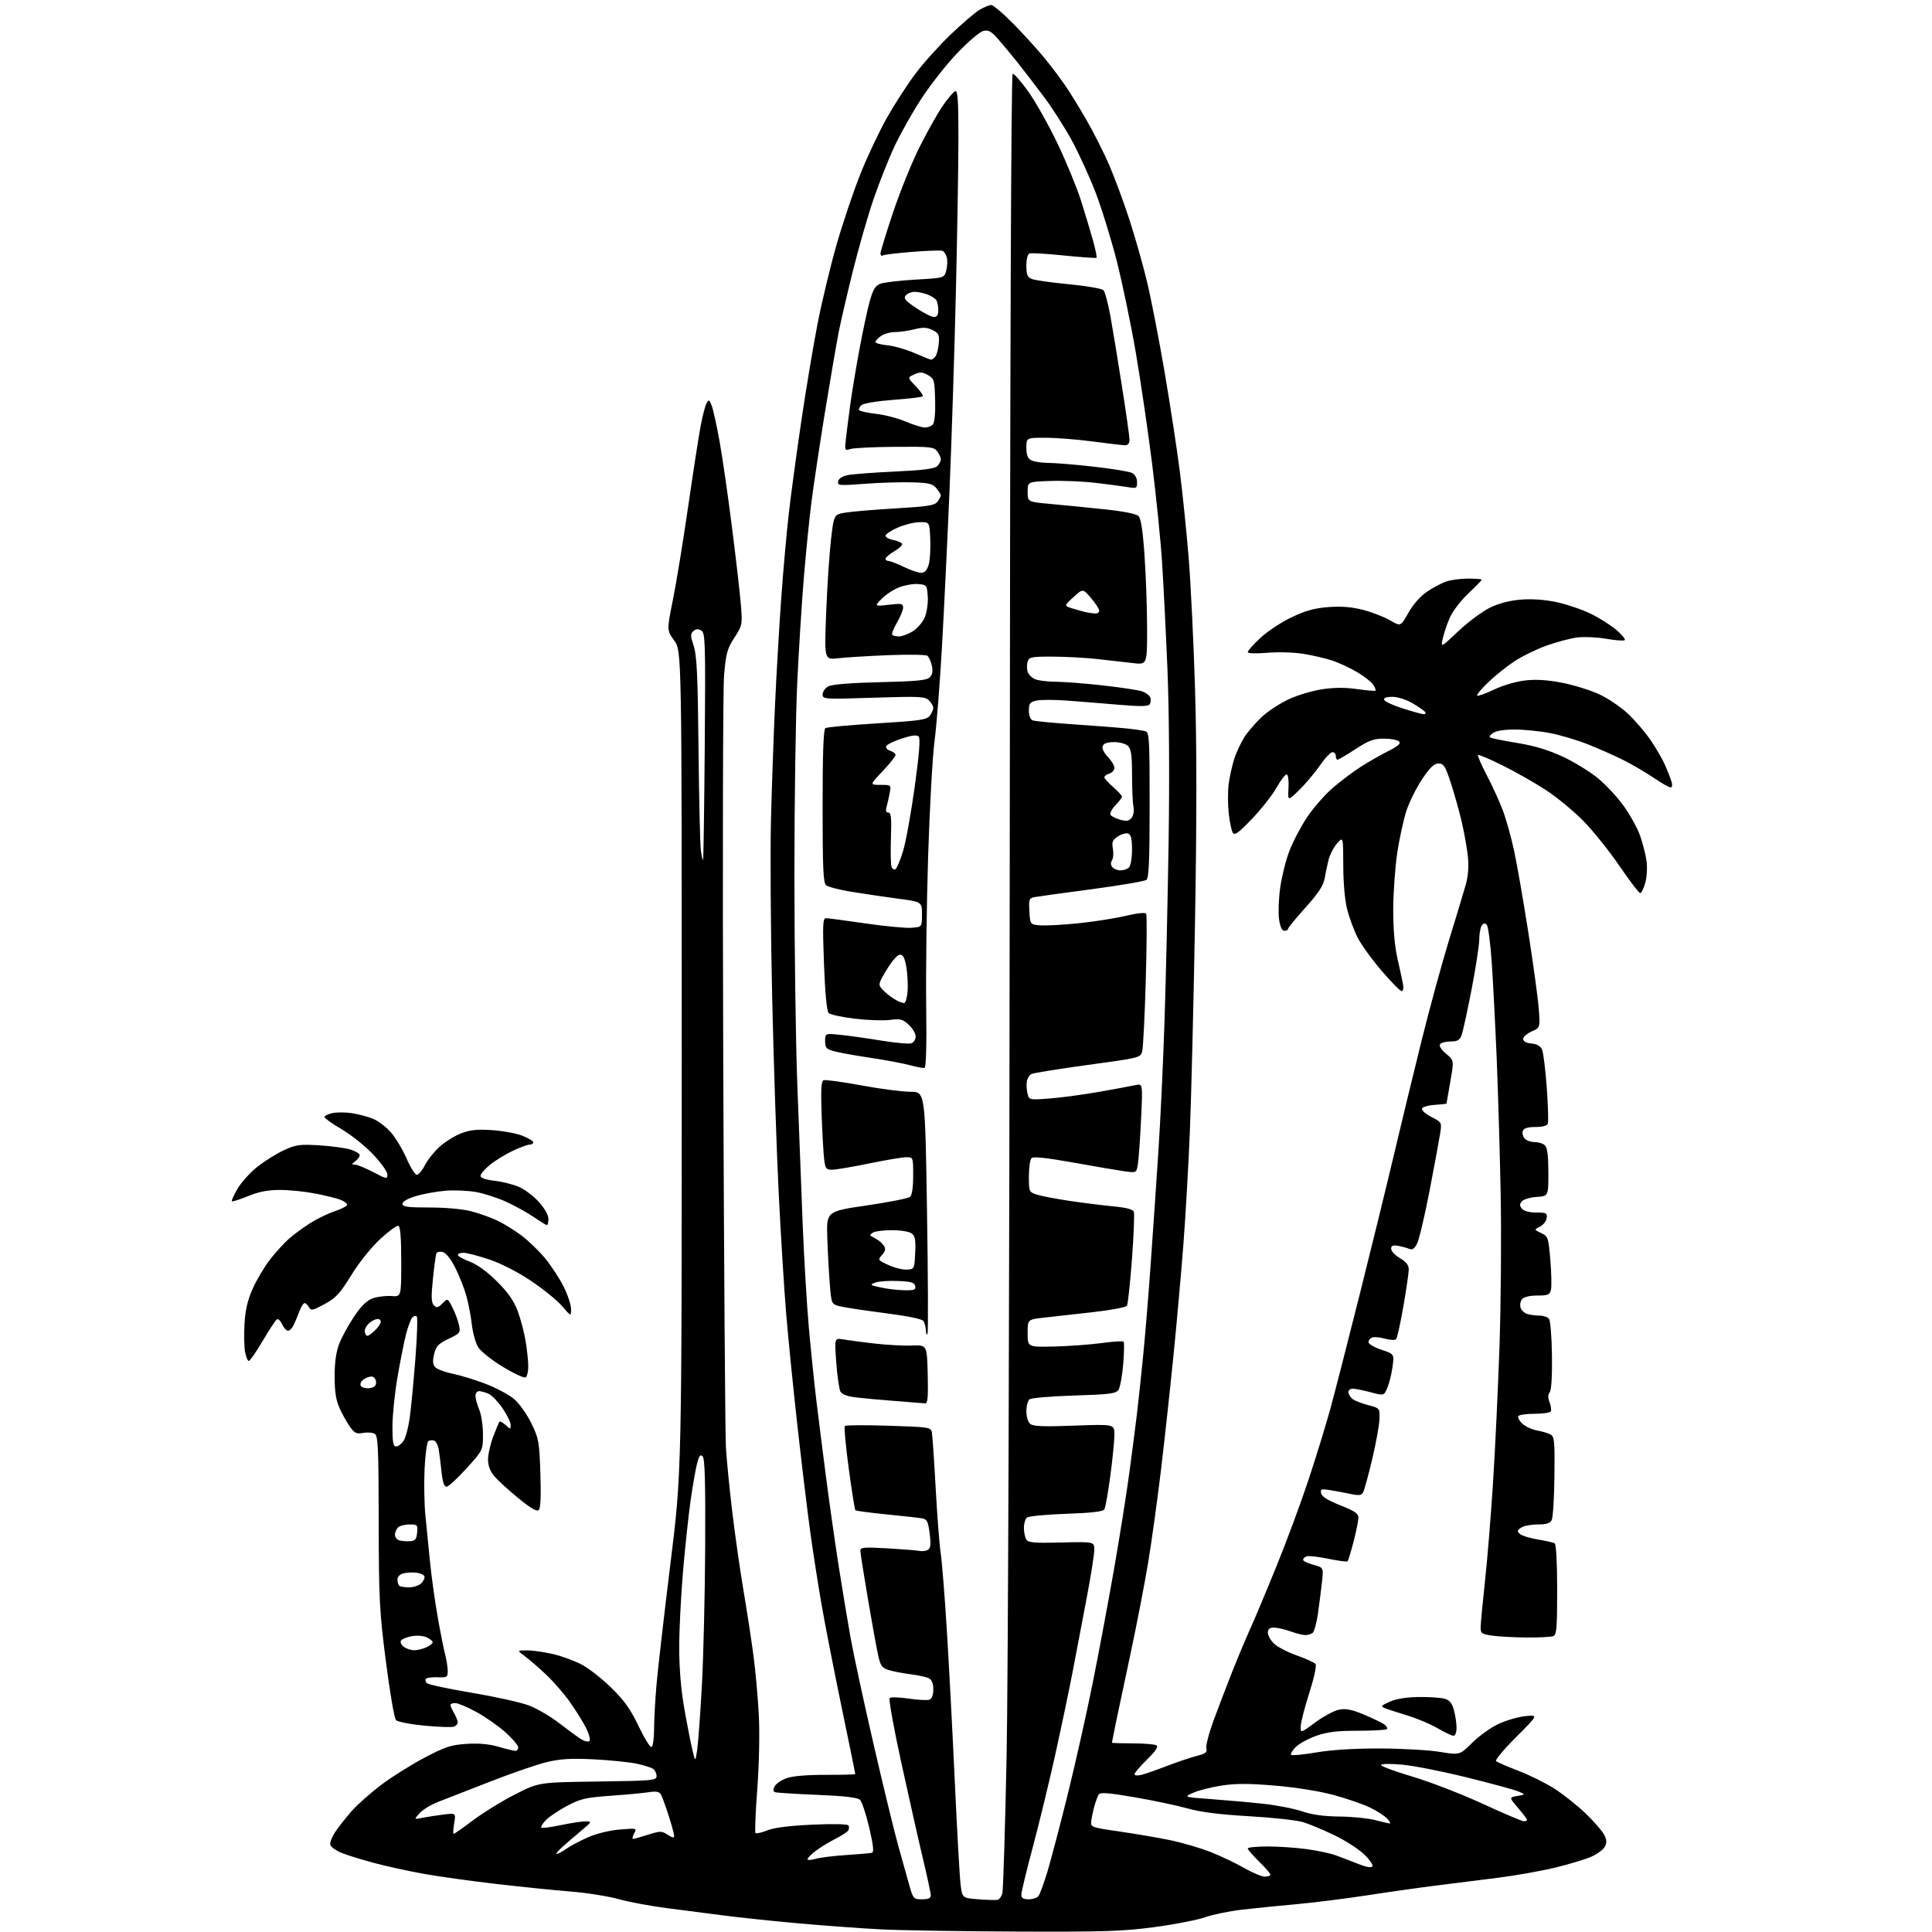 <?xml version="1.0" encoding="UTF-8" standalone="no"?>
<svg 
  version="1.1" 
  xmlns="http://www.w3.org/2000/svg" 
  xmlns:xlink="http://www.w3.org/1999/xlink" 
  xmlns:svg="http://www.w3.org/2000/svg"
  xmlns:rdf="http://www.w3.org/1999/02/22-rdf-syntax-ns#"
  xmlns:cc="http://creativecommons.org/ns#"
  xmlns:dc="http://purl.org/dc/elements/1.1/"
  viewBox="0 0 768 768"
  width="768"
  height="768"
>
<style>svg {background-color: white; }</style>"
<path stroke="none" fill="black" fill-rule="evenodd" d="M404.50,767.83C382.50,767.74 358.20,767.35 350.50,766.97C342.80,766.58 327.95,765.51 317.50,764.57C307.05,763.63 293.55,762.21 287.50,761.41C281.45,760.61 271.32,759.30 265.00,758.50C258.67,757.69 250.12,756.10 246.00,754.95C241.87,753.80 233.32,752.44 227.00,751.93C220.68,751.42 207.45,750.08 197.60,748.94C187.76,747.81 174.71,746.00 168.60,744.91C162.50,743.82 153.40,741.82 148.39,740.47C143.37,739.12 137.62,737.32 135.59,736.47C133.57,735.63 131.66,734.26 131.34,733.44C131.02,732.62 131.89,730.27 133.26,728.23C134.63,726.18 137.61,722.40 139.89,719.82C142.18,717.25 147.45,712.58 151.61,709.45C155.77,706.32 163.48,701.49 168.75,698.72C177.03,694.35 179.28,693.62 185.49,693.22C190.36,692.91 194.44,693.28 198.23,694.38C201.30,695.27 204.30,696.00 204.90,696.00C205.51,696.00 206.00,695.37 206.00,694.59C206.00,693.82 203.74,691.16 200.98,688.68C198.23,686.20 193.04,682.55 189.45,680.58C185.86,678.61 182.05,677.00 180.97,677.00C179.88,677.00 179.02,677.34 179.04,677.75C179.05,678.16 179.71,679.62 180.50,681.00C181.29,682.38 181.95,684.01 181.96,684.64C181.98,685.27 181.32,686.05 180.48,686.37C179.65,686.69 174.38,686.51 168.77,685.98C163.13,685.44 158.05,684.45 157.40,683.75C156.74,683.06 154.95,672.60 153.40,660.50C150.82,640.32 150.59,635.71 150.54,604.71C150.51,575.80 150.28,570.79 149.00,569.98C148.18,569.46 146.10,569.29 144.38,569.60C141.73,570.09 140.94,569.72 139.11,567.16C137.93,565.50 136.08,562.20 135.01,559.82C133.57,556.67 133.04,553.27 133.02,547.26C133.01,541.65 133.58,537.48 134.83,534.21C135.84,531.56 138.53,526.64 140.81,523.28C143.83,518.83 145.90,516.86 148.40,516.03C150.30,515.41 153.57,515.03 155.67,515.20C159.50,515.50 159.50,515.50 159.50,501.58C159.50,492.04 159.14,487.55 158.36,487.29C157.73,487.08 154.46,489.46 151.09,492.57C147.56,495.85 142.73,501.88 139.66,506.87C135.15,514.20 133.55,515.94 129.04,518.39C124.30,520.96 123.63,521.10 122.82,519.64C122.31,518.74 121.53,518.00 121.07,518.00C120.62,518.00 119.69,519.46 119.02,521.25C118.35,523.04 117.32,525.51 116.73,526.75C116.14,527.99 115.14,529.00 114.49,529.00C113.85,529.00 112.80,527.85 112.16,526.44C111.52,525.04 110.58,524.14 110.07,524.46C109.56,524.77 107.02,528.62 104.43,533.01C101.84,537.41 99.35,541.00 98.90,541.00C98.46,541.00 97.79,539.39 97.42,537.43C97.05,535.47 96.95,530.40 97.20,526.18C97.53,520.58 98.43,516.77 100.52,512.12C102.10,508.61 105.22,503.40 107.45,500.54C109.68,497.68 113.08,493.97 115.00,492.30C116.92,490.62 120.70,487.86 123.39,486.16C126.09,484.46 130.47,482.34 133.14,481.45C135.82,480.56 138.00,479.41 138.00,478.89C138.00,478.38 136.76,477.47 135.25,476.89C133.74,476.31 129.20,475.20 125.16,474.42C121.13,473.64 114.83,473.01 111.16,473.02C106.43,473.04 102.78,473.75 98.55,475.49C95.28,476.84 92.41,477.75 92.18,477.51C91.95,477.28 92.96,475.04 94.43,472.53C95.90,470.02 99.44,466.10 102.30,463.83C105.16,461.56 109.91,458.59 112.85,457.23C117.62,455.03 119.13,454.82 126.85,455.28C131.61,455.57 137.19,456.32 139.25,456.95C141.31,457.58 143.00,458.59 143.00,459.19C143.00,459.79 142.21,460.88 141.25,461.61C139.68,462.80 139.67,462.94 141.15,462.97C142.06,462.99 145.32,464.33 148.40,465.95C153.71,468.74 154.00,468.79 154.00,466.87C154.00,465.76 151.41,462.14 148.25,458.82C145.09,455.51 139.46,451.02 135.75,448.85C132.04,446.69 129.00,444.52 129.00,444.04C129.00,443.55 130.39,442.85 132.09,442.48C133.79,442.11 137.26,442.11 139.80,442.49C142.35,442.87 146.14,443.87 148.24,444.71C150.33,445.55 153.58,448.03 155.46,450.22C157.34,452.42 160.13,457.09 161.66,460.61C163.19,464.12 165.01,467.00 165.70,467.00C166.39,467.00 167.84,465.28 168.91,463.18C169.98,461.08 172.62,457.77 174.77,455.82C176.93,453.88 180.79,451.48 183.36,450.50C186.98,449.12 189.77,448.84 195.77,449.26C200.02,449.55 205.41,450.56 207.75,451.51C210.09,452.45 212.00,453.62 212.00,454.11C212.00,454.60 211.34,455.00 210.53,455.00C209.72,455.00 206.66,456.13 203.73,457.52C200.80,458.91 196.74,461.42 194.70,463.09C192.67,464.77 191.00,466.73 191.00,467.44C191.00,468.26 193.05,468.97 196.67,469.39C199.79,469.76 204.18,470.87 206.42,471.87C208.66,472.86 212.19,475.55 214.25,477.84C216.47,480.31 218.00,483.02 218.00,484.50C218.00,485.88 217.74,487.00 217.43,487.00C217.12,487.00 214.86,485.62 212.41,483.94C209.96,482.25 205.14,479.56 201.69,477.94C198.25,476.33 192.74,474.51 189.46,473.89C186.18,473.28 180.57,473.03 177.00,473.34C173.43,473.65 168.14,474.61 165.25,475.49C162.04,476.46 160.00,477.64 160.00,478.54C160.00,479.73 161.99,480.00 170.79,480.00C177.08,480.00 183.94,480.62 187.25,481.48C190.37,482.29 195.02,483.94 197.59,485.15C200.15,486.35 204.51,489.04 207.28,491.12C210.05,493.20 214.29,497.29 216.69,500.20C219.09,503.12 222.40,508.16 224.03,511.41C225.66,514.66 227.00,518.68 227.00,520.34C227.00,523.36 227.00,523.36 223.45,519.21C221.49,516.92 215.92,512.40 211.06,509.15C205.65,505.53 199.18,502.23 194.36,500.62C190.03,499.18 185.48,498.00 184.25,498.00C183.01,498.00 182.00,498.39 182.00,498.86C182.00,499.34 184.14,500.54 186.75,501.53C189.77,502.68 193.72,505.56 197.59,509.42C201.98,513.81 204.27,517.09 205.81,521.21C206.98,524.36 208.40,529.76 208.96,533.21C209.53,536.67 209.99,541.16 209.99,543.19C210.00,545.22 209.53,547.17 208.95,547.53C208.37,547.89 204.29,546.00 199.89,543.34C195.45,540.65 191.08,537.17 190.06,535.50C189.05,533.85 187.93,529.80 187.56,526.50C187.19,523.20 186.20,518.05 185.36,515.05C184.52,512.06 182.54,507.05 180.97,503.93C179.20,500.44 177.29,498.05 175.99,497.71C174.82,497.40 173.68,497.68 173.44,498.33C173.20,498.97 172.59,503.55 172.08,508.50C171.35,515.57 171.44,517.79 172.47,518.86C173.57,520.00 174.12,519.88 175.88,518.12C177.97,516.03 177.97,516.03 179.86,519.76C180.90,521.82 182.07,524.94 182.45,526.70C183.11,529.76 182.92,530.00 178.32,532.20C174.29,534.12 173.35,535.11 172.59,538.20C171.93,540.85 172.02,542.33 172.91,543.39C173.60,544.22 176.71,545.41 179.83,546.05C182.95,546.69 188.88,548.50 193.00,550.08C197.12,551.66 202.17,554.33 204.20,556.01C206.31,557.75 209.30,561.90 211.13,565.61C214.17,571.78 214.38,572.93 214.81,585.64C215.11,594.60 214.90,599.50 214.18,600.22C213.40,601.00 211.11,599.68 206.03,595.52C202.14,592.34 197.84,588.41 196.48,586.79C194.82,584.83 194.00,582.62 194.00,580.17C194.00,578.15 194.94,574.02 196.09,571.00C197.24,567.98 198.36,565.32 198.58,565.09C198.81,564.86 199.89,565.50 200.99,566.49C202.93,568.25 203.00,568.25 203.00,566.43C203.00,565.39 201.55,562.42 199.79,559.83C198.02,557.25 195.53,554.65 194.24,554.06C192.96,553.48 191.25,553.00 190.45,553.00C189.65,553.00 189.00,553.85 189.00,554.88C189.00,555.91 189.67,558.37 190.50,560.35C191.32,562.32 192.00,566.76 191.99,570.22C191.98,576.50 191.98,576.50 185.41,583.75C181.79,587.74 178.23,591.00 177.49,591.00C176.59,591.00 175.94,589.10 175.53,585.25C175.19,582.09 174.70,578.08 174.43,576.35C174.16,574.61 173.35,572.97 172.63,572.69C171.91,572.41 170.86,572.48 170.29,572.84C169.73,573.20 169.05,578.15 168.78,583.84C168.51,589.52 168.66,597.85 169.09,602.34C169.53,606.83 170.37,615.23 170.95,621.00C171.53,626.77 172.87,636.45 173.94,642.50C175.00,648.55 176.34,655.30 176.91,657.50C177.48,659.70 177.96,662.71 177.98,664.20C178.00,666.70 177.72,666.88 174.04,666.74C171.87,666.65 169.76,666.91 169.36,667.31C168.96,667.71 169.09,668.49 169.66,669.06C170.22,669.62 178.29,671.36 187.59,672.92C196.89,674.48 207.08,676.74 210.24,677.94C213.40,679.15 218.72,682.24 222.07,684.82C225.41,687.39 229.34,690.28 230.80,691.22C232.27,692.18 233.84,692.56 234.31,692.09C234.78,691.62 234.18,689.29 232.96,686.87C231.75,684.47 228.84,679.80 226.50,676.50C224.16,673.20 219.82,668.24 216.87,665.48C213.92,662.71 210.15,659.47 208.50,658.26C205.50,656.06 205.50,656.06 209.50,656.05C211.70,656.04 216.39,656.71 219.91,657.54C223.44,658.37 228.61,660.28 231.39,661.78C234.18,663.27 239.45,667.42 243.09,671.00C248.22,676.02 250.67,679.49 253.91,686.28C256.21,691.11 258.52,694.80 259.04,694.47C259.57,694.15 260.00,690.87 260.01,687.19C260.01,683.51 260.47,675.39 261.02,669.14C261.58,662.89 264.05,641.47 266.51,621.55C271.00,585.32 271.00,585.32 271.00,422.07C271.00,258.83 271.00,258.83 268.03,254.66C265.06,250.50 265.06,250.50 267.48,238.50C268.82,231.90 271.54,215.25 273.53,201.50C275.53,187.75 277.78,173.24 278.53,169.25C279.29,165.26 280.34,161.21 280.88,160.25C281.75,158.70 281.98,158.83 282.93,161.31C283.52,162.86 284.91,169.16 286.02,175.31C287.13,181.47 289.36,196.85 290.96,209.50C292.57,222.15 294.17,236.10 294.52,240.50C295.14,248.31 295.08,248.62 291.92,253.50C289.06,257.91 288.58,259.69 287.83,268.50C287.36,274.00 287.21,343.30 287.50,422.50C287.79,501.70 288.27,570.55 288.57,575.50C288.87,580.45 290.00,591.92 291.09,601.00C292.17,610.08 294.19,624.20 295.57,632.39C296.96,640.58 298.75,652.28 299.55,658.39C300.36,664.50 301.30,675.12 301.65,682.00C302.02,689.24 301.75,701.56 301.02,711.29C300.32,720.53 300.01,728.35 300.33,728.67C300.65,728.99 302.77,728.51 305.03,727.60C307.77,726.51 313.77,725.75 322.92,725.33C331.23,724.95 336.93,725.08 337.28,725.65C337.60,726.17 337.56,727.08 337.18,727.66C336.81,728.25 334.48,729.76 332.00,731.01C329.52,732.26 326.04,734.40 324.25,735.76C322.46,737.12 321.00,738.60 321.00,739.05C321.00,739.50 322.46,739.43 324.25,738.91C326.04,738.39 331.55,737.71 336.50,737.40C341.45,737.09 346.02,736.68 346.65,736.49C347.46,736.24 347.13,733.33 345.52,726.48C344.27,721.16 342.62,716.21 341.87,715.48C340.91,714.54 335.84,713.94 325.00,713.49C316.48,713.14 308.92,712.66 308.21,712.44C307.25,712.14 307.18,711.53 307.95,710.09C308.52,709.03 310.68,707.56 312.74,706.83C315.08,706.00 320.94,705.51 328.25,705.53C334.71,705.55 340.00,705.41 340.00,705.22C340.00,705.03 337.56,693.09 334.57,678.69C331.58,664.28 328.00,645.98 326.61,638.00C325.22,630.02 323.19,616.98 322.09,609.00C320.99,601.02 318.73,582.35 317.07,567.50C315.40,552.65 313.37,532.40 312.54,522.50C311.71,512.60 310.36,490.77 309.53,474.00C308.70,457.23 307.54,422.35 306.95,396.50C306.36,370.65 306.15,338.93 306.47,326.00C306.80,313.07 307.52,292.60 308.07,280.50C308.62,268.40 309.73,249.28 310.54,238.00C311.35,226.72 312.71,211.43 313.57,204.00C314.42,196.57 316.66,180.07 318.54,167.32C320.42,154.57 323.36,137.04 325.06,128.36C326.76,119.68 330.16,105.59 332.61,97.04C335.07,88.49 339.33,75.88 342.08,69.00C344.83,62.12 349.58,52.09 352.63,46.70C355.68,41.30 360.79,33.41 364.00,29.17C367.20,24.92 373.46,17.96 377.92,13.70C382.38,9.44 387.48,5.07 389.26,3.98C391.04,2.90 393.19,2.01 394.02,2.00C394.86,2.00 398.95,5.49 403.11,9.75C407.27,14.01 412.68,19.98 415.15,23.00C417.61,26.02 421.19,30.75 423.11,33.50C425.03,36.25 428.98,42.63 431.88,47.67C434.78,52.72 438.87,60.82 440.96,65.67C443.05,70.53 446.61,80.12 448.86,87.00C451.11,93.88 454.31,105.12 455.96,112.00C457.61,118.88 460.76,135.07 462.96,148.00C465.17,160.93 467.87,178.57 468.97,187.21C470.08,195.85 471.67,211.38 472.51,221.71C473.35,232.04 474.50,255.57 475.05,274.00C475.75,296.82 475.74,326.22 475.04,366.26C474.47,398.57 473.55,436.15 472.99,449.76C472.43,463.37 471.28,483.50 470.43,494.50C469.59,505.50 467.82,525.30 466.51,538.50C465.19,551.70 462.96,572.17 461.55,584.00C460.14,595.83 457.84,612.48 456.43,621.00C455.02,629.52 451.89,645.73 449.48,657.00C447.06,668.27 444.39,680.88 443.54,685.00C442.70,689.12 442.00,692.61 442.00,692.75C442.00,692.89 445.71,693.01 450.25,693.02C454.79,693.02 459.04,693.38 459.71,693.80C460.54,694.33 459.38,696.09 455.96,699.44C453.23,702.12 451.00,704.74 451.00,705.26C451.00,705.80 452.19,705.92 453.75,705.53C455.26,705.15 459.88,703.54 464.00,701.95C468.12,700.37 473.44,698.58 475.80,697.98C479.25,697.11 479.99,696.54 479.54,695.11C479.22,694.13 480.52,689.09 482.42,683.91C484.32,678.74 487.65,670.00 489.84,664.50C492.02,659.00 495.23,651.35 496.97,647.50C498.72,643.65 503.47,632.33 507.53,622.33C511.59,612.34 517.33,596.82 520.29,587.83C523.26,578.85 527.10,566.33 528.84,560.00C530.57,553.67 535.77,533.42 540.39,515.00C545.02,496.57 551.14,471.60 554.00,459.50C556.85,447.40 561.82,426.93 565.02,414.00C568.22,401.07 573.20,382.85 576.08,373.50C578.95,364.15 581.94,354.25 582.71,351.50C583.62,348.27 583.90,344.38 583.51,340.50C583.17,337.20 582.05,330.90 581.01,326.50C579.97,322.10 578.01,315.12 576.65,311.00C574.52,304.50 573.87,303.50 571.84,303.50C570.08,303.50 568.47,305.04 565.35,309.69C563.07,313.09 560.26,318.71 559.11,322.19C557.96,325.66 556.30,333.23 555.43,339.00C554.57,344.77 553.84,354.90 553.83,361.50C553.81,369.29 554.40,376.13 555.51,381.00C556.44,385.12 557.44,389.74 557.72,391.25C558.01,392.81 557.78,394.00 557.19,394.00C556.61,394.00 553.00,390.32 549.14,385.82C545.29,381.32 541.00,375.36 539.60,372.57C538.21,369.78 536.37,364.82 535.53,361.54C534.60,357.92 533.99,351.04 533.97,344.04C533.94,332.50 533.94,332.50 531.50,335.27C530.16,336.79 528.65,339.71 528.13,341.77C527.61,343.82 526.90,347.20 526.55,349.27C526.07,352.03 524.05,355.10 518.95,360.77C515.13,365.02 512.00,368.83 512.00,369.25C512.00,369.66 511.35,370.00 510.56,370.00C509.63,370.00 508.89,368.45 508.46,365.55C508.09,363.11 508.27,357.54 508.86,353.18C509.44,348.82 511.06,342.22 512.46,338.51C513.85,334.81 517.03,328.71 519.52,324.97C522.01,321.22 526.63,315.93 529.78,313.21C532.92,310.49 537.98,306.69 541.00,304.77C544.02,302.85 548.92,300.05 551.87,298.56C555.82,296.56 556.95,295.55 556.13,294.73C555.52,294.12 552.81,293.62 550.12,293.62C546.07,293.62 544.13,294.33 538.80,297.81C535.26,300.11 532.05,302.00 531.68,302.00C531.31,302.00 531.00,301.32 531.00,300.50C531.00,299.68 530.40,299.00 529.67,299.00C528.93,299.00 526.70,301.36 524.71,304.25C522.72,307.14 519.03,311.52 516.50,314.00C511.90,318.50 511.90,318.50 512.20,313.29C512.37,310.38 512.06,307.99 511.50,307.87C510.95,307.75 509.15,310.06 507.50,313.01C505.85,315.96 501.46,321.56 497.75,325.44C492.36,331.08 490.81,332.20 490.06,331.03C489.54,330.22 488.81,326.71 488.43,323.23C488.06,319.75 488.05,314.56 488.41,311.70C488.78,308.84 489.80,304.25 490.68,301.50C491.57,298.75 493.54,294.67 495.06,292.44C496.58,290.21 499.73,286.67 502.04,284.58C504.36,282.49 509.01,279.49 512.38,277.92C515.74,276.36 521.65,274.59 525.50,274.00C530.28,273.27 534.71,273.24 539.46,273.92C543.29,274.46 546.58,274.75 546.78,274.55C546.98,274.36 546.59,273.32 545.92,272.24C545.25,271.17 542.40,268.92 539.60,267.25C536.79,265.59 532.38,263.51 529.79,262.64C527.20,261.76 522.03,260.55 518.29,259.94C514.45,259.31 508.13,259.12 503.75,259.49C499.16,259.87 496.00,259.76 496.00,259.21C496.00,258.69 498.26,256.16 501.02,253.58C503.78,251.00 509.37,247.30 513.44,245.37C519.04,242.71 522.60,241.73 528.17,241.32C533.34,240.94 537.40,241.28 541.96,242.47C545.52,243.40 550.30,245.27 552.60,246.61C556.78,249.06 556.78,249.06 559.86,243.60C561.72,240.29 564.63,236.99 567.22,235.23C569.57,233.63 573.03,231.80 574.90,231.16C576.77,230.52 580.71,230.00 583.65,230.00C586.59,230.00 589.00,230.20 589.00,230.44C589.00,230.69 586.57,233.18 583.60,235.99C580.48,238.95 577.37,243.08 576.21,245.80C575.11,248.38 573.88,252.07 573.47,254.00C572.73,257.49 572.73,257.49 579.74,250.88C583.60,247.24 589.22,243.06 592.23,241.59C595.85,239.82 600.05,238.72 604.60,238.36C609.03,238.01 614.09,238.36 618.74,239.35C622.72,240.20 628.80,242.25 632.24,243.92C635.68,245.59 640.30,248.50 642.50,250.38C644.70,252.27 646.22,254.10 645.87,254.46C645.52,254.81 642.22,254.57 638.53,253.93C634.85,253.29 629.59,253.06 626.86,253.42C624.12,253.79 618.65,255.25 614.69,256.67C610.74,258.09 605.02,260.88 602.00,262.88C598.98,264.87 594.28,268.63 591.57,271.24C588.86,273.84 586.88,276.22 587.18,276.51C587.47,276.81 590.53,275.72 593.97,274.09C597.63,272.36 602.84,270.86 606.53,270.46C610.86,270.00 615.44,270.31 621.17,271.45C625.75,272.36 632.30,274.40 635.72,275.99C639.15,277.57 644.27,281.04 647.10,283.68C649.94,286.33 654.04,291.12 656.22,294.33C658.40,297.54 660.99,302.04 661.98,304.33C662.98,306.62 664.09,309.51 664.46,310.75C664.87,312.11 664.71,313.00 664.06,313.00C663.46,313.00 660.39,311.25 657.24,309.11C654.08,306.98 648.70,303.83 645.29,302.12C641.87,300.41 635.57,297.62 631.29,295.91C627.00,294.21 620.20,292.18 616.16,291.41C612.13,290.63 605.80,290.00 602.10,290.00C597.85,290.00 594.67,290.52 593.44,291.43C591.83,292.61 591.76,292.95 593.00,293.38C593.83,293.67 598.74,294.62 603.91,295.48C610.26,296.54 615.96,298.30 621.41,300.87C625.86,302.97 632.08,306.79 635.22,309.37C638.37,311.95 643.01,316.96 645.54,320.50C648.06,324.04 650.96,329.31 651.97,332.22C652.99,335.12 654.13,339.56 654.50,342.07C654.88,344.65 654.68,348.47 654.05,350.82C653.43,353.12 652.51,355.00 652.01,355.00C651.51,355.00 647.85,350.22 643.87,344.37C639.89,338.53 633.45,330.48 629.57,326.50C625.68,322.51 618.90,316.91 614.50,314.04C610.10,311.18 602.34,306.77 597.25,304.25C592.17,301.72 587.79,299.87 587.53,300.13C587.27,300.40 588.85,304.03 591.03,308.20C593.22,312.38 596.09,318.65 597.40,322.15C598.71,325.64 600.72,332.80 601.85,338.05C602.99,343.30 605.53,357.88 607.50,370.45C609.47,383.02 611.35,396.73 611.67,400.91C612.26,408.53 612.26,408.53 608.88,410.01C607.02,410.83 605.50,412.18 605.50,413.00C605.50,413.97 606.67,414.61 608.80,414.82C611.07,415.03 612.39,415.82 613.02,417.32C613.52,418.52 614.35,425.32 614.87,432.43C615.38,439.54 615.57,445.95 615.29,446.68C614.98,447.50 613.11,448.00 610.36,448.00C607.33,448.00 605.75,448.48 605.36,449.51C605.04,450.34 605.33,451.69 606.01,452.51C606.69,453.33 608.51,454.00 610.05,454.00C611.59,454.00 613.45,454.60 614.18,455.33C615.09,456.25 615.50,459.61 615.50,466.08C615.50,475.50 615.50,475.50 610.83,475.80C608.26,475.97 605.62,476.75 604.96,477.55C604.02,478.68 604.03,479.33 605.00,480.50C605.77,481.42 607.96,482.00 610.69,482.00C614.72,482.00 615.11,482.21 614.82,484.22C614.64,485.45 613.44,486.98 612.14,487.62C609.79,488.79 609.79,488.79 612.64,490.16C615.39,491.47 615.53,491.89 616.29,501.01C616.73,506.23 616.83,511.51 616.52,512.75C616.04,514.70 615.31,515.00 611.10,515.00C608.08,515.00 605.79,515.55 605.04,516.45C604.38,517.25 604.11,518.78 604.45,519.84C604.79,520.91 606.06,522.05 607.28,522.38C608.50,522.71 610.68,522.98 612.13,522.99C613.57,522.99 615.20,523.56 615.75,524.25C616.30,524.94 616.83,531.50 616.93,538.83C617.04,547.14 616.70,552.65 616.03,553.46C615.28,554.36 615.27,555.58 615.99,557.46C616.55,558.95 616.76,560.58 616.45,561.08C616.14,561.59 613.24,562.00 610.00,562.00C606.76,562.00 603.86,562.42 603.54,562.94C603.22,563.46 603.94,564.80 605.15,565.93C606.36,567.05 608.96,568.26 610.93,568.62C612.89,568.97 615.31,569.68 616.29,570.19C617.92,571.03 618.07,572.62 617.91,586.81C617.82,595.44 617.33,603.29 616.83,604.25C616.16,605.55 614.69,606.00 611.16,606.00C608.53,606.00 605.58,606.59 604.60,607.30C603.04,608.44 603.00,608.76 604.30,609.84C605.12,610.52 608.32,611.48 611.41,611.99C614.50,612.49 617.47,613.17 618.01,613.51C618.60,613.87 619.00,621.32 619.00,631.95C619.00,647.29 618.78,649.87 617.42,650.39C616.55,650.73 611.71,650.97 606.67,650.93C601.63,650.89 595.48,650.54 593.00,650.17C588.79,649.53 588.51,649.29 588.59,646.49C588.64,644.85 589.42,636.75 590.31,628.50C591.21,620.25 592.63,602.92 593.46,590.00C594.30,577.08 595.47,552.55 596.06,535.50C596.65,518.45 596.86,490.77 596.53,474.00C596.19,457.23 595.47,432.93 594.93,420.00C594.38,407.07 593.51,390.23 592.99,382.58C592.47,374.92 591.57,368.17 590.98,367.58C590.23,366.83 589.64,366.95 588.97,368.01C588.45,368.83 588.02,371.33 588.02,373.58C588.01,375.82 586.63,384.72 584.97,393.35C583.30,401.98 581.51,410.16 580.99,411.52C580.24,413.50 579.35,414.00 576.58,414.00C574.68,414.00 572.80,414.52 572.41,415.15C571.99,415.82 573.02,417.39 574.85,418.90C578.01,421.50 578.01,421.50 576.51,430.00C575.68,434.68 575.00,438.59 575.00,438.70C575.00,438.80 572.90,439.03 570.33,439.20C567.76,439.36 565.48,440.04 565.26,440.70C565.05,441.35 566.73,442.84 569.01,444.01C573.08,446.08 573.14,446.19 572.53,450.31C572.18,452.61 570.30,462.82 568.34,473.00C566.38,483.18 564.12,492.77 563.32,494.33C562.26,496.40 561.41,496.97 560.18,496.44C559.26,496.04 557.26,495.50 555.75,495.25C553.67,494.89 553.00,495.18 553.00,496.42C553.00,497.33 554.58,499.00 556.50,500.13C558.95,501.58 560.00,502.91 560.00,504.60C560.00,505.91 559.04,512.51 557.87,519.25C556.70,525.99 555.41,531.87 554.99,532.33C554.58,532.79 552.58,532.70 550.55,532.14C548.51,531.58 546.21,531.37 545.43,531.67C544.64,531.97 544.00,532.80 544.00,533.53C544.00,534.25 546.30,535.60 549.11,536.54C554.23,538.24 554.23,538.24 553.56,543.29C553.19,546.06 552.27,549.80 551.52,551.60C550.16,554.86 550.16,554.86 544.83,553.44C541.90,552.66 538.71,552.02 537.75,552.01C536.79,552.01 536.00,552.62 536.00,553.38C536.00,554.14 536.70,555.34 537.56,556.05C538.41,556.76 541.22,557.88 543.81,558.55C548.50,559.76 548.50,559.76 548.36,564.13C548.28,566.53 546.98,573.67 545.48,580.00C543.98,586.33 542.37,592.23 541.91,593.12C541.21,594.46 540.32,594.59 536.78,593.85C534.43,593.36 530.77,592.68 528.65,592.33C525.24,591.78 524.84,591.93 525.16,593.60C525.41,594.90 527.82,596.41 532.76,598.37C538.60,600.69 540.00,601.65 539.98,603.37C539.97,604.54 539.11,608.80 538.06,612.84C537.01,616.88 535.94,620.39 535.68,620.65C535.42,620.91 531.96,620.45 528.00,619.63C524.04,618.81 520.16,618.38 519.40,618.68C518.63,618.97 518.00,619.60 518.00,620.07C518.00,620.54 519.83,621.42 522.06,622.02C526.13,623.11 526.13,623.11 525.51,628.81C525.17,631.94 524.45,637.64 523.90,641.47C523.36,645.30 522.37,648.78 521.71,649.20C521.04,649.62 519.77,649.98 518.88,649.98C517.98,649.99 515.34,649.33 513.00,648.50C510.66,647.67 507.68,647.00 506.37,647.00C504.65,647.00 504.00,647.56 504.00,649.05C504.00,650.17 505.15,652.16 506.54,653.45C507.94,654.75 512.01,656.84 515.59,658.11C519.16,659.37 522.47,660.87 522.94,661.45C523.44,662.06 522.41,666.86 520.45,673.00C518.61,678.77 517.08,684.74 517.05,686.25C517.00,689.00 517.00,689.00 522.94,684.62C526.21,682.21 530.47,679.95 532.39,679.59C535.01,679.10 537.48,679.60 542.19,681.58C545.66,683.04 549.28,684.78 550.24,685.46C551.20,686.13 551.69,686.98 551.33,687.34C550.96,687.70 545.78,688.00 539.81,688.00C531.50,688.00 527.61,688.47 523.24,690.01C520.10,691.11 516.42,693.12 515.07,694.48C513.71,695.83 512.89,697.23 513.24,697.58C513.60,697.93 518.13,697.49 523.32,696.61C529.40,695.57 538.38,695.02 548.62,695.05C557.36,695.08 568.05,695.69 572.39,696.40C580.28,697.69 580.28,697.69 585.27,692.73C588.01,690.00 592.76,686.62 595.83,685.22C598.90,683.82 603.68,682.45 606.45,682.18C611.50,681.70 611.50,681.70 602.70,690.50C597.86,695.34 594.26,699.64 594.70,700.06C595.14,700.48 599.16,702.23 603.64,703.94C608.12,705.66 614.61,708.89 618.05,711.11C621.50,713.34 626.99,717.71 630.26,720.83C633.53,723.95 636.85,727.74 637.63,729.26C638.73,731.37 638.80,732.51 637.94,734.10C637.33,735.25 634.91,737.04 632.57,738.07C630.23,739.11 623.78,741.05 618.23,742.40C612.68,743.74 602.38,745.57 595.32,746.46C588.27,747.36 577.33,748.73 571.00,749.52C564.67,750.31 552.35,752.05 543.60,753.40C534.86,754.74 522.03,756.35 515.10,756.97C508.17,757.59 498.45,758.57 493.50,759.15C488.55,759.73 482.02,761.08 479.00,762.15C475.98,763.22 466.98,764.97 459.00,766.04C446.45,767.73 439.13,767.97 404.50,767.83zM396.65,755.19C397.28,755.01 398.09,753.88 398.44,752.68C398.78,751.48 399.55,727.10 400.13,698.50C400.74,668.67 401.27,515.01 401.39,338.07C401.51,141.84 401.93,29.53 402.54,29.34C403.07,29.17 405.87,32.34 408.76,36.39C411.65,40.43 416.89,49.76 420.41,57.12C423.93,64.48 428.15,74.78 429.80,80.00C431.45,85.22 433.58,92.32 434.54,95.78C435.49,99.23 436.10,102.23 435.88,102.45C435.66,102.67 429.86,102.27 422.99,101.57C416.12,100.86 409.94,100.49 409.25,100.75C408.51,101.02 408.00,103.01 408.00,105.63C408.00,109.28 408.39,110.20 410.25,110.93C411.49,111.41 418.12,112.35 425.00,113.00C431.88,113.66 438.01,114.72 438.62,115.35C439.24,115.98 440.48,120.55 441.38,125.50C442.27,130.45 444.36,143.09 446.00,153.59C447.65,164.09 449.00,173.65 449.00,174.84C449.00,176.23 448.38,177.00 447.25,176.99C446.29,176.99 440.55,176.32 434.50,175.51C428.45,174.70 420.01,174.03 415.75,174.02C408.00,174.00 408.00,174.00 408.00,177.96C408.00,180.86 408.52,182.21 409.93,182.96C411.00,183.53 414.04,184.00 416.68,184.01C419.33,184.01 427.49,184.69 434.81,185.51C442.13,186.32 448.99,187.46 450.06,188.03C451.22,188.65 452.00,190.12 452.00,191.67C452.00,194.11 451.78,194.23 448.25,193.63C446.19,193.29 440.45,192.52 435.50,191.94C430.55,191.35 422.45,191.02 417.50,191.19C408.50,191.50 408.50,191.50 408.50,195.50C408.50,199.50 408.50,199.50 417.50,200.32C422.45,200.77 432.05,201.72 438.83,202.43C446.62,203.25 451.68,204.25 452.58,205.15C453.56,206.13 454.30,210.97 454.98,221.03C455.53,228.99 455.98,241.97 455.99,249.89C456.00,264.28 456.00,264.28 450.25,263.57C447.09,263.19 440.68,262.46 436.00,261.96C431.32,261.45 423.37,261.03 418.32,261.02C410.00,261.00 409.07,261.19 408.50,263.00C408.15,264.10 408.16,265.93 408.52,267.06C408.88,268.19 410.29,269.54 411.65,270.06C413.01,270.58 416.69,271.00 419.82,271.01C422.94,271.01 431.40,271.68 438.62,272.49C445.84,273.29 452.86,274.38 454.23,274.90C455.61,275.42 456.97,276.48 457.27,277.26C457.57,278.04 457.47,279.23 457.06,279.91C456.47,280.85 453.61,280.90 444.40,280.12C437.86,279.57 428.58,278.82 423.78,278.47C418.99,278.12 413.70,278.13 412.03,278.49C409.40,279.07 409.00,279.60 409.00,282.47C409.00,284.50 409.58,286.01 410.51,286.36C411.33,286.68 418.87,287.41 427.26,287.97C435.64,288.54 444.98,289.27 448.00,289.59C451.02,289.90 454.29,290.38 455.25,290.65C456.86,291.10 457.00,293.36 457.00,319.94C457.00,341.79 456.70,349.00 455.75,349.75C455.06,350.30 445.27,351.97 434.00,353.47C422.73,354.96 412.46,356.38 411.20,356.62C409.10,357.03 408.92,357.52 409.20,362.28C409.50,367.50 409.50,367.50 413.50,367.83C415.70,368.01 422.55,367.65 428.72,367.01C434.89,366.38 443.34,365.05 447.49,364.06C451.97,363.00 455.28,362.64 455.62,363.20C455.94,363.71 455.87,375.66 455.46,389.75C455.06,403.85 454.42,416.53 454.04,417.93C453.37,420.45 453.03,420.53 432.43,423.33C420.92,424.90 410.82,426.52 410.00,426.94C409.18,427.36 408.35,428.72 408.17,429.95C407.98,431.19 408.12,433.35 408.47,434.75C409.11,437.28 409.13,437.29 417.44,436.65C422.02,436.29 430.88,435.10 437.13,433.99C443.38,432.88 449.80,431.69 451.39,431.34C454.27,430.72 454.27,430.72 453.58,445.11C453.20,453.02 452.63,461.02 452.31,462.87C451.73,466.25 451.73,466.25 447.12,465.62C444.58,465.27 435.43,463.72 426.78,462.16C415.99,460.23 410.74,459.66 410.03,460.37C409.46,460.94 409.00,464.20 409.00,467.62C409.00,473.76 409.04,473.86 412.25,474.90C414.04,475.48 420.00,476.61 425.50,477.42C431.00,478.22 438.80,479.19 442.83,479.58C447.75,480.05 450.35,480.74 450.71,481.70C451.02,482.48 450.68,490.95 449.97,500.51C449.26,510.07 448.36,518.41 447.98,519.04C447.59,519.67 441.47,520.82 434.39,521.61C427.30,522.40 418.57,523.38 415.00,523.78C408.50,524.50 408.50,524.50 408.50,530.00C408.50,535.50 408.50,535.50 419.00,535.26C424.77,535.13 433.24,534.51 437.81,533.90C442.37,533.28 446.35,533.02 446.65,533.32C446.95,533.61 446.87,537.70 446.48,542.40C446.09,547.09 445.22,551.68 444.56,552.59C443.54,553.98 440.68,554.33 426.92,554.75C417.89,555.03 409.94,555.70 409.25,556.25C408.56,556.80 408.00,558.93 408.00,561.00C408.00,563.16 408.65,565.30 409.54,566.03C410.71,567.00 414.85,567.17 427.04,566.71C443.00,566.12 443.00,566.12 443.00,570.31C443.00,572.61 442.27,579.96 441.38,586.64C440.49,593.31 439.41,599.33 438.99,600.02C438.46,600.88 433.78,601.42 423.86,601.76C415.96,602.03 408.94,602.70 408.25,603.25C407.56,603.80 407.01,605.65 407.02,607.37C407.02,609.09 407.46,611.17 407.98,612.00C408.77,613.24 411.22,613.44 421.97,613.17C435.00,612.85 435.00,612.85 435.00,616.09C435.00,617.87 433.62,626.56 431.94,635.41C430.26,644.26 427.76,657.35 426.40,664.50C425.03,671.65 421.91,686.50 419.48,697.50C417.04,708.50 413.01,725.11 410.52,734.40C408.03,743.70 406.00,752.14 406.00,753.15C406.00,754.52 406.75,755.00 408.88,755.00C410.46,755.00 412.22,754.44 412.78,753.75C413.34,753.06 414.96,748.67 416.37,744.00C417.78,739.33 421.44,725.38 424.51,713.00C427.57,700.62 432.06,680.60 434.47,668.50C436.89,656.40 440.68,636.15 442.89,623.50C445.10,610.85 447.81,593.75 448.92,585.50C450.03,577.25 451.40,566.67 451.96,562.00C452.52,557.33 453.65,546.75 454.46,538.50C455.28,530.25 456.62,513.83 457.45,502.00C458.29,490.18 459.64,470.38 460.46,458.00C461.28,445.62 462.39,422.00 462.93,405.50C463.47,389.00 464.20,356.82 464.55,334.00C464.93,308.90 464.74,282.03 464.08,266.00C463.47,251.43 462.50,232.30 461.94,223.50C461.37,214.70 459.57,196.93 457.94,184.00C456.31,171.07 453.41,151.35 451.50,140.18C449.59,129.00 446.17,112.57 443.91,103.68C441.64,94.78 437.77,82.33 435.31,76.00C432.84,69.67 428.60,60.45 425.88,55.50C423.16,50.55 418.36,43.04 415.22,38.81C412.07,34.59 407.25,28.30 404.50,24.85C401.75,21.40 398.11,17.03 396.42,15.14C393.94,12.37 392.84,11.82 390.82,12.33C389.43,12.68 384.84,16.59 380.60,21.02C376.37,25.45 369.98,33.55 366.40,39.01C362.82,44.46 357.94,53.12 355.55,58.24C353.16,63.35 349.37,72.93 347.13,79.52C344.89,86.11 341.28,98.70 339.09,107.50C336.90,116.30 334.40,127.05 333.52,131.38C332.65,135.72 330.17,150.12 328.01,163.38C325.86,176.65 323.41,192.90 322.57,199.50C321.73,206.10 320.37,219.60 319.55,229.50C318.72,239.40 317.54,258.30 316.91,271.50C316.29,284.70 315.78,319.12 315.79,348.00C315.80,376.88 316.31,414.00 316.92,430.50C317.54,447.00 318.50,471.98 319.05,486.00C319.61,500.02 320.73,518.92 321.55,528.00C322.37,537.08 323.69,549.90 324.49,556.50C325.28,563.10 327.04,577.05 328.40,587.50C329.76,597.95 332.04,613.92 333.46,623.00C334.89,632.08 336.98,644.67 338.11,651.00C339.24,657.33 343.27,676.02 347.07,692.53C350.87,709.05 355.35,727.50 357.02,733.53C358.70,739.57 360.74,746.86 361.56,749.75C363.00,754.79 363.20,755.00 366.53,755.00C369.00,755.00 370.00,754.55 370.00,753.45C370.00,752.59 368.63,746.18 366.96,739.20C365.29,732.21 361.43,715.09 358.38,701.14C355.32,687.19 353.20,675.42 353.66,675.00C354.12,674.57 357.53,674.67 361.24,675.22C364.95,675.77 368.67,675.96 369.49,675.64C370.44,675.28 371.00,673.76 371.00,671.57C371.00,669.25 370.41,667.76 369.25,667.15C368.29,666.64 365.02,665.92 362.00,665.55C358.98,665.17 355.07,664.42 353.32,663.88C350.53,663.01 350.01,662.26 349.01,657.70C348.39,654.84 346.55,644.71 344.94,635.18C343.32,625.66 342.00,617.19 342.00,616.37C342.00,615.09 343.58,614.96 352.75,615.49C358.66,615.83 364.40,616.29 365.51,616.51C366.61,616.74 368.13,616.54 368.89,616.07C369.93,615.43 370.09,613.87 369.56,609.61C368.97,604.92 368.50,603.93 366.68,603.59C365.48,603.37 359.10,602.65 352.50,602.00C345.90,601.35 340.29,600.61 340.03,600.35C339.77,600.10 338.58,592.60 337.38,583.70C336.18,574.79 335.49,567.21 335.85,566.85C336.21,566.50 344.04,566.45 353.27,566.75C369.32,567.26 370.05,567.37 370.44,569.39C370.66,570.55 371.34,580.50 371.94,591.51C372.54,602.51 373.45,614.21 373.95,617.51C374.46,620.80 375.57,634.75 376.41,648.50C377.26,662.25 378.68,689.25 379.56,708.50C380.45,727.75 381.47,745.98 381.84,749.00C382.50,754.50 382.50,754.50 389.00,755.01C392.57,755.28 396.02,755.37 396.65,755.19zM502.75,745.99C503.99,745.99 505.00,745.64 505.00,745.21C505.00,744.77 502.98,742.43 500.50,740.00C498.02,737.57 496.00,735.23 496.00,734.79C496.00,734.36 499.57,734.00 503.93,734.00C508.29,734.00 515.28,734.48 519.47,735.06C523.66,735.64 528.75,736.72 530.79,737.45C532.83,738.18 536.84,739.72 539.71,740.86C543.08,742.21 545.14,742.58 545.56,741.91C545.91,741.34 544.39,739.16 542.18,737.05C539.97,734.95 534.64,731.54 530.33,729.48C526.02,727.41 520.48,725.10 518.00,724.33C515.53,723.57 505.89,722.51 496.57,721.98C484.88,721.31 477.30,720.35 472.07,718.88C467.91,717.71 458.44,715.71 451.02,714.44C440.79,712.68 437.36,712.40 436.77,713.31C436.35,713.96 435.56,716.08 435.03,718.00C434.50,719.92 433.94,722.60 433.78,723.95C433.51,726.33 433.78,726.43 445.00,728.05C451.32,728.97 460.32,730.50 465.00,731.46C469.68,732.42 476.88,734.52 481.00,736.12C485.12,737.73 491.20,740.60 494.50,742.51C497.80,744.41 501.51,745.98 502.75,745.99zM221.35,736.97C221.81,736.99 223.48,736.08 225.05,734.97C226.62,733.85 230.49,731.79 233.65,730.39C237.07,728.88 242.20,727.62 246.32,727.27C253.16,726.70 253.22,726.71 252.08,728.85C251.45,730.03 251.24,731.00 251.63,731.00C252.01,731.00 254.69,730.25 257.59,729.34C262.52,727.79 263.03,727.79 265.43,729.36C267.29,730.58 268.00,730.70 267.99,729.77C267.98,729.07 266.96,725.35 265.72,721.50C264.48,717.65 263.09,713.89 262.62,713.15C262.03,712.23 260.62,712.00 258.13,712.40C256.13,712.73 249.30,713.37 242.95,713.83C232.70,714.57 230.72,715.03 225.29,717.93C221.93,719.72 218.16,722.27 216.92,723.59C215.67,724.91 214.89,726.23 215.18,726.51C215.47,726.80 218.95,726.35 222.92,725.52C226.88,724.68 231.34,724.01 232.82,724.02C235.41,724.04 235.35,724.16 231.02,727.77C228.55,729.82 225.17,732.72 223.52,734.22C221.86,735.72 220.88,736.95 221.35,736.97zM180.35,729.00C180.63,729.00 184.16,726.52 188.18,723.49C192.21,720.46 199.71,715.85 204.86,713.24C214.21,708.50 214.21,708.50 237.61,708.18C259.40,707.89 261.00,707.74 261.00,706.06C261.00,705.06 260.44,703.79 259.75,703.24C259.06,702.69 256.08,701.72 253.13,701.10C250.18,700.48 242.53,699.70 236.13,699.37C227.16,698.91 222.90,699.16 217.50,700.43C213.65,701.33 203.53,704.82 195.00,708.16C186.47,711.51 177.18,715.13 174.36,716.20C171.53,717.27 168.15,719.30 166.86,720.72C164.50,723.29 164.50,723.29 168.00,722.59C169.93,722.21 173.69,721.63 176.36,721.30C181.23,720.69 181.23,720.69 180.53,724.85C180.14,727.13 180.06,729.00 180.35,729.00zM552.40,724.88C552.90,724.95 552.49,724.10 551.50,723.00C550.50,721.89 547.39,719.88 544.59,718.52C541.79,717.17 535.23,714.91 530.00,713.50C524.38,711.99 514.88,710.48 506.73,709.80C496.30,708.93 491.14,708.93 485.48,709.81C481.36,710.45 476.31,711.74 474.25,712.68C470.50,714.38 470.50,714.38 481.50,715.18C487.55,715.62 496.88,716.45 502.24,717.04C507.59,717.62 514.52,718.98 517.64,720.05C521.51,721.38 526.21,722.03 532.41,722.10C537.41,722.15 543.75,722.77 546.50,723.48C549.25,724.18 551.91,724.82 552.40,724.88zM605.75,723.99C606.44,723.99 607.00,723.73 607.00,723.41C607.00,723.08 605.39,720.95 603.43,718.66C599.86,714.50 599.86,714.50 603.18,713.92C606.50,713.35 606.50,713.35 603.50,712.10C601.85,711.42 592.60,708.90 582.93,706.51C573.27,704.12 561.69,701.85 557.18,701.46C552.51,701.05 549.00,701.13 549.00,701.63C549.00,702.13 554.62,704.20 561.48,706.24C568.35,708.28 580.83,713.10 589.23,716.96C597.63,720.82 605.06,723.98 605.75,723.99zM277.13,695.68C277.53,693.03 278.37,681.55 279.00,670.18C279.63,658.81 280.23,633.89 280.32,614.81C280.45,589.33 280.19,579.80 279.32,578.93C278.42,578.02 277.91,578.64 277.13,581.62C276.57,583.76 275.43,590.23 274.59,596.00C273.76,601.77 272.39,614.51 271.54,624.30C270.69,634.09 270.00,647.85 270.00,654.88C270.00,663.21 270.70,671.62 272.01,679.08C273.11,685.36 274.55,692.75 275.21,695.50C276.40,700.50 276.40,700.50 277.13,695.68zM577.75,689.98C577.06,689.97 574.26,688.65 571.52,687.03C568.78,685.42 563.38,683.14 559.52,681.96C555.66,680.79 551.60,679.46 550.50,679.01C548.73,678.30 548.97,677.99 552.50,676.43C555.08,675.30 559.17,674.64 564.00,674.58C568.12,674.54 572.72,674.84 574.21,675.26C576.22,675.82 577.18,676.97 577.95,679.76C578.52,681.82 578.99,684.96 578.99,686.75C579.00,688.70 578.50,689.99 577.75,689.98zM164.64,656.00C165.89,656.00 168.05,655.48 169.45,654.84C170.85,654.20 172.00,653.29 172.00,652.82C172.00,652.34 170.91,651.46 169.58,650.85C168.22,650.23 165.59,650.04 163.61,650.41C161.66,650.78 159.76,651.58 159.38,652.19C159.00,652.80 159.52,653.91 160.54,654.65C161.55,655.39 163.40,656.00 164.64,656.00zM162.60,631.00C164.39,631.00 166.58,630.27 167.47,629.38C168.36,628.50 168.92,627.26 168.72,626.63C168.51,626.01 167.09,625.35 165.55,625.17C164.02,624.99 161.69,625.11 160.38,625.44C158.97,625.80 158.00,626.78 158.00,627.85C158.00,628.85 158.30,629.97 158.67,630.33C159.03,630.70 160.80,631.00 162.60,631.00zM163.00,612.65C165.05,612.53 165.56,611.92 165.81,609.25C166.11,606.17 165.96,606.00 162.76,606.00C160.91,606.00 158.86,606.54 158.20,607.20C157.54,607.86 157.00,609.18 157.00,610.13C157.00,611.08 157.79,612.07 158.75,612.33C159.71,612.59 161.62,612.74 163.00,612.65zM157.48,575.00C158.29,575.00 159.63,573.97 160.45,572.72C161.27,571.46 162.37,567.30 162.89,563.47C163.42,559.64 164.41,549.20 165.11,540.27C165.81,531.34 166.06,523.72 165.67,523.34C165.28,522.95 164.50,523.10 163.93,523.67C163.35,524.25 162.24,527.18 161.45,530.20C160.66,533.22 159.12,540.98 158.01,547.44C156.90,553.91 156.00,562.75 156.00,567.10C156.00,573.40 156.30,575.00 157.48,575.00zM367.78,557.86C367.08,557.78 361.77,557.36 356.00,556.93C350.23,556.49 343.14,555.85 340.25,555.50C336.78,555.07 334.68,554.27 334.07,553.13C333.57,552.19 332.83,547.01 332.43,541.63C331.72,531.86 331.72,531.86 335.11,532.43C336.97,532.75 342.55,533.48 347.50,534.06C352.45,534.64 359.20,535.01 362.50,534.87C368.50,534.63 368.50,534.63 368.78,546.31C369.00,555.35 368.77,557.97 367.78,557.86zM146.84,551.81C148.72,551.59 149.50,550.92 149.50,549.51C149.50,548.42 148.82,547.40 147.98,547.23C147.15,547.07 145.61,547.56 144.58,548.32C143.48,549.12 143.01,550.20 143.44,550.91C143.85,551.57 145.38,551.98 146.84,551.81zM146.05,531.00C146.62,531.00 148.21,529.80 149.57,528.33C151.18,526.59 151.71,525.31 151.08,524.68C150.44,524.04 149.21,524.29 147.55,525.37C146.15,526.29 145.00,527.94 145.00,529.02C145.00,530.11 145.47,531.00 146.05,531.00zM368.70,530.13C368.40,530.89 368.12,530.38 368.06,529.00C368.01,527.62 367.59,525.90 367.13,525.17C366.59,524.32 360.90,523.15 351.39,521.93C343.20,520.88 335.15,519.64 333.50,519.19C330.57,518.38 330.48,518.17 329.87,510.61C329.52,506.35 329.07,498.06 328.87,492.20C328.50,481.53 328.50,481.53 344.49,479.19C353.29,477.90 361.05,476.37 361.74,475.80C362.54,475.13 363.00,472.08 363.00,467.38C363.00,460.00 363.00,460.00 360.25,460.01C358.74,460.02 352.10,461.13 345.50,462.49C338.90,463.85 332.29,464.97 330.81,464.98C328.39,465.00 328.07,464.57 327.61,460.75C327.32,458.41 326.88,450.51 326.61,443.19C326.26,433.10 326.44,429.77 327.39,429.40C328.08,429.14 334.83,430.07 342.39,431.46C349.95,432.86 358.75,434.00 361.95,434.00C367.76,434.00 367.76,434.00 368.50,481.38C368.91,507.45 369.00,529.38 368.70,530.13zM359.32,512.89C363.41,512.98 364.10,512.73 363.81,511.25C363.54,509.83 362.23,509.44 356.94,509.21C353.34,509.05 349.30,509.33 347.95,509.84C345.67,510.70 345.81,510.83 350.00,511.77C352.48,512.33 356.67,512.83 359.32,512.89zM360.50,504.69C363.47,504.50 363.50,504.44 363.80,498.03C364.05,492.79 363.77,491.31 362.36,490.28C361.40,489.57 357.92,489.01 354.56,489.02C351.23,489.02 347.84,489.45 347.03,489.96C346.22,490.47 345.77,491.03 346.03,491.20C346.29,491.36 347.37,491.98 348.43,492.57C349.50,493.15 350.83,494.36 351.39,495.26C352.15,496.47 351.96,497.39 350.62,498.87C348.87,500.80 348.93,500.90 353.16,502.86C355.55,503.97 358.85,504.79 360.50,504.69zM367.50,424.53C366.95,424.65 364.30,424.14 361.61,423.41C358.93,422.68 351.95,421.38 346.11,420.51C340.28,419.65 333.81,418.48 331.75,417.93C328.44,417.04 328.00,416.56 328.00,413.83C328.00,410.74 328.00,410.74 334.25,411.39C337.69,411.74 345.03,412.78 350.58,413.69C356.12,414.60 361.41,415.06 362.33,414.70C363.25,414.35 364.00,413.13 364.00,411.98C364.00,410.84 362.76,408.76 361.25,407.36C358.84,405.12 357.92,404.89 353.81,405.43C351.22,405.77 344.92,405.56 339.81,404.95C334.69,404.34 329.99,403.31 329.37,402.67C328.66,401.94 327.97,394.60 327.55,383.25C326.96,367.48 327.07,365.00 328.36,365.00C329.17,365.00 336.18,365.93 343.92,367.06C351.66,368.19 359.91,368.98 362.25,368.81C366.50,368.50 366.50,368.50 366.50,363.50C366.50,358.50 366.50,358.50 357.00,357.24C351.77,356.54 343.52,355.32 338.65,354.53C333.79,353.74 329.18,352.56 328.40,351.92C327.25,350.97 327.00,345.25 327.00,320.44C327.00,299.24 327.34,289.91 328.11,289.43C328.73,289.05 338.01,288.20 348.75,287.55C365.82,286.50 368.44,286.12 369.63,284.48C370.39,283.46 371.00,282.06 371.00,281.38C371.00,280.70 370.22,279.37 369.28,278.42C367.71,276.86 365.67,276.76 347.28,277.35C327.56,277.99 327.00,277.95 327.00,276.04C327.00,274.96 328.01,273.52 329.25,272.84C330.70,272.05 338.00,271.46 349.80,271.18C364.31,270.84 368.41,270.44 369.60,269.25C370.65,268.21 370.90,266.80 370.43,264.63C370.05,262.91 369.24,261.13 368.62,260.68C368.01,260.23 361.01,260.12 353.08,260.44C345.15,260.76 336.19,261.31 333.17,261.67C327.67,262.31 327.67,262.31 328.42,243.41C328.83,233.01 329.69,220.01 330.33,214.52C331.50,204.55 331.50,204.55 336.00,203.78C338.48,203.36 347.45,202.60 355.94,202.10C368.95,201.33 371.59,200.91 372.69,199.40C373.41,198.42 374.00,197.30 374.00,196.92C374.00,196.54 373.21,195.26 372.25,194.10C370.77,192.29 369.28,191.93 362.50,191.73C358.10,191.61 349.62,191.87 343.66,192.32C333.56,193.09 332.85,193.02 333.17,191.36C333.38,190.24 334.81,189.31 337.01,188.86C338.93,188.47 347.39,187.83 355.82,187.44C367.03,186.92 371.52,186.34 372.57,185.29C373.35,184.50 374.00,183.30 374.00,182.62C374.00,181.94 373.36,180.51 372.58,179.44C371.27,177.66 369.93,177.51 355.79,177.62C347.34,177.68 339.37,178.07 338.07,178.48C335.78,179.20 335.74,179.10 336.27,174.36C336.58,171.69 337.34,165.68 337.97,161.00C338.60,156.32 340.23,146.49 341.59,139.14C342.94,131.80 344.80,123.09 345.72,119.80C347.03,115.09 347.93,113.59 349.94,112.80C351.35,112.25 357.64,111.51 363.93,111.15C375.36,110.50 375.36,110.50 376.15,107.55C376.58,105.92 376.68,103.59 376.38,102.37C376.07,101.15 375.30,99.95 374.66,99.71C374.02,99.46 368.63,99.65 362.68,100.12C356.73,100.58 351.45,101.22 350.93,101.54C350.42,101.86 350.00,101.51 350.00,100.77C350.00,100.03 352.25,92.69 355.00,84.46C357.75,76.23 362.48,64.55 365.51,58.50C368.54,52.45 372.70,45.05 374.76,42.06C376.82,39.07 379.06,36.45 379.75,36.23C380.72,35.92 381.00,40.05 380.99,54.67C380.99,65.02 380.54,92.62 379.98,116.00C379.43,139.38 378.30,174.70 377.47,194.50C376.63,214.30 375.28,242.43 374.45,257.00C373.63,271.57 372.30,288.45 371.50,294.50C370.69,300.55 369.55,321.25 368.94,340.50C368.34,359.75 368.00,386.49 368.18,399.91C368.38,415.64 368.14,424.40 367.50,424.53zM359.50,398.67C360.05,398.49 360.63,396.31 360.80,393.82C360.96,391.34 360.73,387.10 360.28,384.40C359.67,380.79 359.01,379.50 357.76,379.50C356.77,379.50 354.61,381.93 352.52,385.40C349.09,391.10 349.03,391.37 350.73,393.29C351.70,394.39 353.85,396.12 355.50,397.14C357.15,398.16 358.95,398.85 359.50,398.67zM355.97,345.52C356.50,345.19 357.85,341.99 358.96,338.41C360.06,334.82 362.15,323.33 363.60,312.86C365.43,299.56 365.91,293.51 365.18,292.78C364.44,292.04 362.39,292.29 358.37,293.61C355.21,294.65 352.46,296.02 352.26,296.67C352.06,297.31 352.81,298.12 353.94,298.48C355.08,298.84 356.00,299.58 356.00,300.13C356.00,300.67 353.68,303.57 350.85,306.56C345.71,312.00 345.71,312.00 349.99,312.00C354.26,312.00 354.26,312.00 353.67,315.25C353.34,317.04 352.78,319.51 352.42,320.75C351.97,322.31 352.19,323.00 353.13,323.00C354.22,323.00 354.43,325.05 354.16,333.03C353.97,338.55 354.08,343.75 354.40,344.60C354.72,345.44 355.43,345.85 355.97,345.52zM445.42,346.00C446.62,346.00 448.14,345.46 448.80,344.80C449.46,344.14 450.00,340.98 450.00,337.77C450.00,333.49 449.60,331.78 448.49,331.36C447.66,331.04 445.82,331.54 444.40,332.48C442.24,333.89 441.91,334.70 442.39,337.34C442.71,339.08 442.55,341.16 442.04,341.97C441.45,342.90 441.51,343.90 442.18,344.72C442.77,345.42 444.22,346.00 445.42,346.00zM279.47,341.84C279.65,341.65 279.95,321.30 280.15,296.61C280.47,255.57 280.36,251.63 278.83,250.67C277.64,249.91 276.75,249.96 275.69,250.84C274.39,251.92 274.40,252.63 275.76,256.78C277.01,260.59 277.38,268.48 277.67,297.50C277.87,317.30 278.28,335.45 278.59,337.84C278.90,340.23 279.30,342.03 279.47,341.84zM449.81,325.12C450.58,324.17 450.89,322.31 450.56,320.62C450.25,319.04 450.00,313.34 450.00,307.95C450.00,300.37 449.64,297.79 448.43,296.57C447.53,295.67 445.16,295.00 442.90,295.00C440.23,295.00 438.74,295.51 438.34,296.56C437.98,297.49 438.80,299.22 440.37,300.86C441.82,302.37 443.00,304.34 443.00,305.24C443.00,306.13 442.10,307.15 441.00,307.50C439.90,307.85 439.00,308.51 439.00,308.96C439.00,309.42 440.57,311.18 442.50,312.87C444.43,314.56 446.00,316.27 446.00,316.66C446.00,317.06 444.83,318.62 443.39,320.11C441.96,321.61 441.08,323.32 441.44,323.90C441.80,324.49 443.54,325.37 445.30,325.85C447.80,326.55 448.79,326.38 449.81,325.12zM565.81,283.90C566.53,283.95 566.87,283.59 566.56,283.09C566.25,282.60 564.01,281.02 561.57,279.59C558.99,278.08 555.62,277.00 553.49,277.00C551.09,277.00 549.97,277.41 550.23,278.20C550.45,278.86 553.75,280.39 557.57,281.60C561.38,282.81 565.09,283.84 565.81,283.90zM357.42,253.00C358.56,252.99 360.99,252.08 362.81,250.97C364.63,249.86 366.79,247.35 367.61,245.39C368.43,243.42 368.97,239.73 368.80,237.16C368.51,232.66 368.38,232.49 365.09,232.17C363.22,232.00 359.81,232.57 357.51,233.44C355.22,234.32 352.04,236.39 350.45,238.05C347.56,241.07 347.56,241.07 353.28,240.40C358.37,239.80 359.00,239.92 359.00,241.52C359.00,242.51 357.89,245.22 356.54,247.53C355.18,249.84 354.35,252.02 354.70,252.37C355.05,252.72 356.27,253.00 357.42,253.00zM435.25,243.88C436.21,243.95 436.98,243.44 436.96,242.75C436.94,242.06 435.47,239.80 433.69,237.72C430.45,233.94 430.45,233.94 426.70,237.38C422.94,240.82 422.94,240.82 426.22,241.85C428.02,242.41 430.40,243.07 431.50,243.32C432.60,243.57 434.29,243.82 435.25,243.88zM366.44,227.69C367.73,227.56 368.67,226.39 369.24,224.19C369.70,222.37 369.96,217.87 369.79,214.19C369.50,207.50 369.50,207.50 365.50,207.58C363.30,207.62 359.36,208.61 356.75,209.77C354.14,210.94 352.00,212.37 352.00,212.97C352.00,213.56 353.36,214.32 355.02,214.65C356.68,214.99 358.28,215.65 358.58,216.13C358.88,216.61 357.52,217.94 355.56,219.10C353.60,220.25 352.00,221.60 352.00,222.10C352.00,222.59 352.56,223.01 353.25,223.01C353.94,223.02 356.75,224.12 359.50,225.45C362.25,226.79 365.37,227.80 366.44,227.69zM367.63,169.96C368.80,169.98 370.25,169.40 370.86,168.67C371.52,167.87 371.88,163.96 371.73,158.95C371.51,151.03 371.35,150.49 368.84,149.08C366.65,147.85 365.71,147.81 363.44,148.84C360.70,150.09 360.70,150.09 364.03,153.53C365.86,155.42 367.10,157.23 366.78,157.55C366.47,157.87 361.20,158.50 355.09,158.95C348.98,159.40 343.31,160.32 342.50,161.00C341.69,161.67 341.24,162.58 341.51,163.01C341.78,163.45 344.81,164.12 348.25,164.51C351.69,164.90 356.98,166.28 360.00,167.57C363.02,168.86 366.46,169.94 367.63,169.96zM370.13,142.98C370.47,142.99 371.23,142.43 371.80,141.74C372.38,141.04 373.00,138.69 373.18,136.52C373.46,133.04 373.17,132.42 370.66,131.19C368.43,130.10 366.90,130.04 363.47,130.90C361.07,131.51 357.61,132.00 355.78,132.00C353.95,132.00 351.44,132.70 350.22,133.56C349.00,134.41 348.00,135.49 348.00,135.96C348.00,136.43 350.14,137.01 352.75,137.26C355.36,137.51 360.20,138.89 363.50,140.33C366.80,141.77 369.78,142.96 370.13,142.98zM371.24,126.00C372.50,126.00 373.00,125.22 372.98,123.25C372.98,121.74 372.63,119.97 372.21,119.31C371.80,118.66 370.20,117.65 368.66,117.06C367.13,116.48 364.83,116.00 363.56,116.00C362.29,116.00 360.71,116.64 360.06,117.43C359.09,118.60 359.83,119.51 364.17,122.43C367.09,124.39 370.27,126.00 371.24,126.00z" />

</svg>